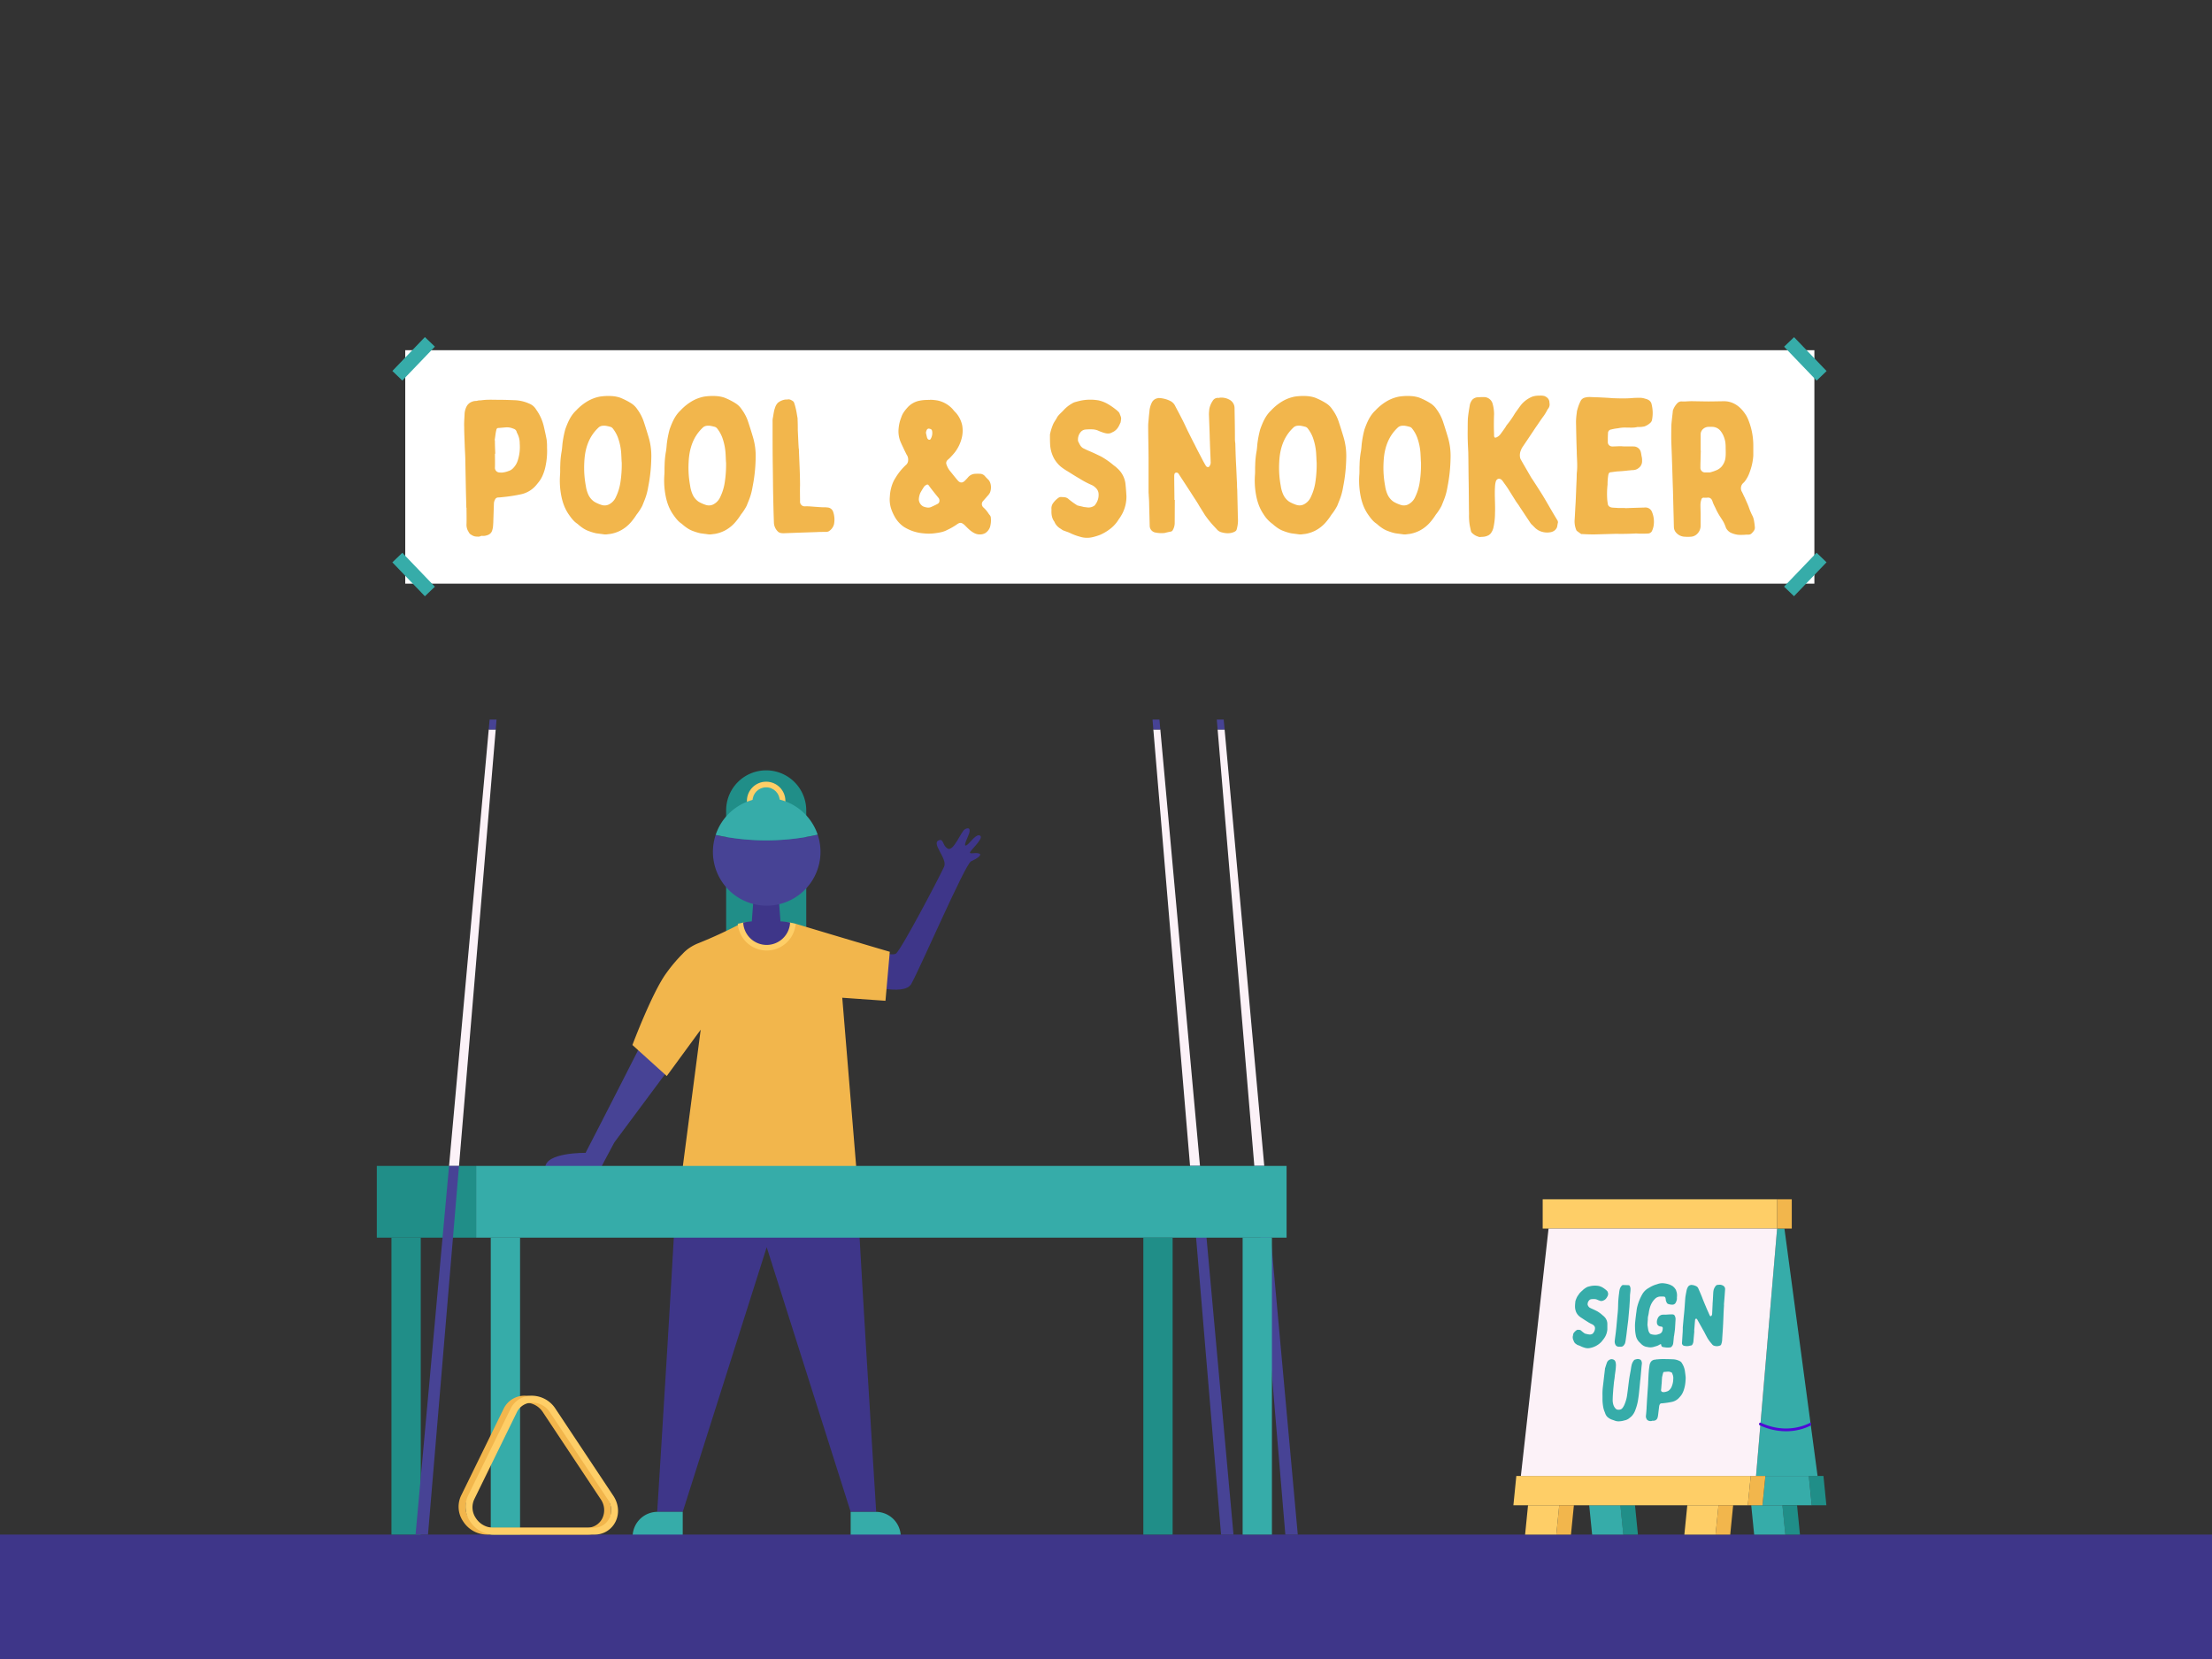 <svg xmlns="http://www.w3.org/2000/svg" viewBox="0 0 1600 1200"><rect x="0" y="0" width="1600" height="1200" fill="#333333" stroke="none"/><defs><style>.cls-1{fill:#208e88;}.cls-2{fill:#3e3689;}.cls-3{fill:#fece67;}.cls-4{fill:#36aca9;}.cls-5{fill:#474395;}.cls-6{fill:#f2b64c;}.cls-7{fill:#fff;}.cls-8{fill:#fcf2f8;}.cls-9{fill:#4f09d6;}</style></defs><g id="Lacrosse"><path class="cls-1" d="M554.18,557.21a29,29,0,0,1,29,28.94v98.74H525.24V586.15A28.94,28.94,0,0,1,554.18,557.21Z"/><polygon class="cls-2" points="543.39 671.92 564.96 671.92 563.34 650.36 545.01 650.36 543.39 671.92"/><circle class="cls-3" cx="554.18" cy="579.33" r="13.92"/><circle class="cls-4" cx="554.18" cy="579.33" r="9.84"/><path class="cls-5" d="M591.43,603.73a38.9,38.9,0,1,1-73.76.17,171,171,0,0,0,73.76-.17Z"/><path class="cls-4" d="M554.58,577.22a38.89,38.89,0,0,1,36.78,26.27,2.17,2.17,0,0,1,.07.24,171,171,0,0,1-73.76.17c0-.13.07-.27.12-.41A38.9,38.9,0,0,1,554.58,577.22Z"/><path class="cls-5" d="M417.91,844.71h16.84c.56-1.29,1.31-2.82,2.28-4.62l7.37-13.8,37.83-50.88s-2.61-9.86-4.23-10.76-15.83-6.21-15.83-6.21S437.5,807,423.55,833.9c0,0-29.18-.49-29.18,10.81Z"/><path class="cls-2" d="M554.58,846.63H619.5c-.71,9.63,14.28,246.93,14.28,246.93H615.31L554.58,902.12l-60.74,191.44H475.37s15-237.3,14.28-246.93Z"/><path class="cls-4" d="M615.31,1093.56h36.24a0,0,0,0,1,0,0v18a0,0,0,0,1,0,0H633.31a18,18,0,0,1-18-18v0A0,0,0,0,1,615.31,1093.56Z" transform="translate(1266.86 2205.13) rotate(-180)"/><path class="cls-4" d="M475.61,1093.56h18.23a0,0,0,0,1,0,0v18a0,0,0,0,1,0,0H457.6a0,0,0,0,1,0,0v0A18,18,0,0,1,475.61,1093.56Z"/><polyline class="cls-2" points="600.01 727.34 590.53 691.09 590.53 675.46 592.29 675.8"/><path class="cls-2" d="M624.3,685.58s20.14,6.53,23.71,4.23,31.09-54.54,34.89-62.9c2.69-5.92-9.89-17.13-3.6-19.21,3.39-1.12,2.4,4.22,6.39,6.2s9.46-12.2,12-13.9,5.35-1.36,2.5,4.92-2.67,7.61-.61,6.18,6.75-8.6,9.45-6.58-7.68,11-7.44,12.22,3.59-.26,6.51.6-1.59,3.84-5.76,5.73-36.44,76.61-43.2,88.64c-5.36,9.51-35.52-.27-35.52-.27Z"/><path class="cls-6" d="M609.23,721.69l10.2,123.59H493.69L506.83,744.8l-24.55,33.53-24.84-22.46s14.13-37.68,24.43-51.85a112.38,112.38,0,0,1,11.91-14.13,27.42,27.42,0,0,1,4.75-4.13l.26-.18a34.3,34.3,0,0,1,6.33-3.32,324.47,324.47,0,0,0,30.5-14.08h39.89s50.43,15.16,68.09,20.26l-3.11,35.46Z"/><path class="cls-3" d="M571.53,667.3l4,.88h0a21,21,0,0,1-41.87,0l4-.87Z"/><path class="cls-2" d="M554.58,683.49a17,17,0,0,1-17-16.18c2.59-.53,5.81-.82,5.81-.82h22.3s3.21.28,5.8.81A17,17,0,0,1,554.58,683.49Z"/></g><g id="Pool_and_Snooker" data-name="Pool and Snooker"><rect class="cls-2" y="1110" width="1600" height="90"/><rect class="cls-7" x="293.13" y="253.32" width="1019.26" height="168.85"/><rect class="cls-4" x="1300.82" y="242.54" width="10" height="33.99" transform="translate(183.98 976.48) rotate(-43.82)"/><rect class="cls-4" x="282.18" y="254.54" width="33.99" height="10" transform="translate(-95.23 295.69) rotate(-46.18)"/><rect class="cls-4" x="294.18" y="398.54" width="10" height="33.99" transform="translate(-204.4 322.9) rotate(-43.82)"/><rect class="cls-4" x="1288.82" y="410.54" width="33.99" height="10" transform="translate(101.85 1069.98) rotate(-46.18)"/><path class="cls-6" d="M337,354.7c-.14-6.9-.27-13.94-.41-20.84,0-3.72-.28-7.31-.42-11-.13-4.69-.41-9.38-.41-14.07-.14-3,.14-6.07.28-9.11a13.05,13.05,0,0,1,1.38-5.52,7.18,7.18,0,0,1,4-3.58,7.09,7.09,0,0,1,2.9-.56,12,12,0,0,0,1.93-.41,13.08,13.08,0,0,0,2.34-.14c4.28-.55,8.7-.27,13.11-.27,3.45,0,7,.13,10.49.27a28,28,0,0,1,10.62,2.48,10.05,10.05,0,0,1,5,4.28,34,34,0,0,1,5.66,12.7c.69,3,1.38,6.07,1.93,9.1a37.46,37.46,0,0,1,.28,5.66,52.23,52.23,0,0,1-1,13.11,32.66,32.66,0,0,1-2.21,7.17,21.59,21.59,0,0,1-3.59,5.66c-.27.42-.69.83-1,1.24a19.7,19.7,0,0,1-10.9,6.63,114.76,114.76,0,0,1-13.39,2.07c-1.24.13-2.48.27-3.58.27a2.76,2.76,0,0,0-1.52.83,6.73,6.73,0,0,0-1.24,3.86l-.42,12.42c0,1.38-.14,2.9-.27,4.28a12.89,12.89,0,0,1-.56,2.48c-.82,2.62-3,3.45-5.38,3.87a11,11,0,0,1-2.07,0,2.48,2.48,0,0,0-1,.27,4,4,0,0,1-2.21.28,7.17,7.17,0,0,1-2.35-.28,8.38,8.38,0,0,1-2.2-1.1c-1.25-.55-1.66-1.8-2.35-2.9a9.35,9.35,0,0,1-1-4.69c.14-4,0-7.87,0-11.87h-.13C337.23,363.11,337.09,358.84,337,354.7Zm21-26.5c0,3.32.13,6.63,0,9.94a3.37,3.37,0,0,0,3,3.59c.55.13,1.11,0,1.66.13a16.12,16.12,0,0,0,5-1.1,7.42,7.42,0,0,0,3.45-2.07,13.85,13.85,0,0,0,3.45-5.79,31.7,31.7,0,0,0,1.38-12,15.55,15.55,0,0,0-1.79-7.45,5.77,5.77,0,0,1-.41-1,3.13,3.13,0,0,0-2.35-2.34,11.43,11.43,0,0,0-5.24-1l-5,.42c-1.52,0-1.93.27-2.21,1.79-.55,2.21-.69,4.55-1.1,6.76a.8.8,0,0,0,.14.55c0,3.18.13,6.35.27,9.52Z"/><path class="cls-6" d="M468.86,352.21a44.08,44.08,0,0,1-2.62,9.52c-.55,1.38-1.1,2.76-1.66,4.14a38.63,38.63,0,0,1-4.13,6.35,44.33,44.33,0,0,1-3.73,5.1,25.92,25.92,0,0,1-8,6.49,25.27,25.27,0,0,1-7,2.35l-3.31.41h-1l-6.21-.83a35.23,35.23,0,0,1-5.1-1.52,19,19,0,0,1-4.42-2.2,31.87,31.87,0,0,1-3.58-2.76,3.05,3.05,0,0,0-.7-.56c-2.62-1.79-4.41-4.27-6.2-6.89-3.45-5.11-5-10.77-5.8-16.84a57.58,57.58,0,0,1-.27-12c.13-2.07,0-4.28.13-6.35a62.63,62.63,0,0,1,1-10.21c.27-1.66.41-3.45.55-5.11a74.46,74.46,0,0,1,2.07-10.76c1.79-5,3.86-9.93,7.86-13.66a36.87,36.87,0,0,1,8.84-7,28.28,28.28,0,0,1,8.27-3,41.1,41.1,0,0,1,8.28-.41,24.14,24.14,0,0,1,6.21,1.1,48.67,48.67,0,0,1,8,4,14.77,14.77,0,0,1,4.69,4.55,31.87,31.87,0,0,1,4.69,9.11c1.24,3.73,2.34,7.31,3.45,11a47.26,47.26,0,0,1,1.93,15A115,115,0,0,1,468.86,352.21Zm-19.45-23a41.47,41.47,0,0,0-2.49-12.83,24.12,24.12,0,0,0-3.58-6.35,3.46,3.46,0,0,0-2.21-1.38,25.82,25.82,0,0,0-3.18-.69c-1.93-.14-3.72,0-5.1,1.38a30.11,30.11,0,0,0-5.8,7.45c-3,5.52-4.14,11.45-4.41,17.53a71,71,0,0,0,1.1,17.11,23.13,23.13,0,0,0,1.93,6.62,12.79,12.79,0,0,0,4.14,4.83,25.6,25.6,0,0,0,5.25,2.34,7.08,7.08,0,0,0,6.21-.82,10.77,10.77,0,0,0,4.27-5,37,37,0,0,0,3.18-10.21,85,85,0,0,0,1-14.49C449.54,332.9,449.54,331.1,449.41,329.17Z"/><path class="cls-6" d="M544.34,352.21a44.08,44.08,0,0,1-2.62,9.52c-.56,1.38-1.11,2.76-1.66,4.14a38,38,0,0,1-4.14,6.35,43.08,43.08,0,0,1-3.72,5.1,25.84,25.84,0,0,1-8,6.49,25.21,25.21,0,0,1-7,2.35l-3.32.41h-1l-6.21-.83a35.35,35.35,0,0,1-5.11-1.52,19.13,19.13,0,0,1-4.41-2.2,32,32,0,0,1-3.59-2.76,3,3,0,0,0-.69-.56c-2.62-1.79-4.41-4.27-6.21-6.89-3.45-5.11-5-10.77-5.79-16.84a56.89,56.89,0,0,1-.28-12c.14-2.07,0-4.28.14-6.35a62.62,62.62,0,0,1,1-10.21c.28-1.66.42-3.45.56-5.11a73.13,73.13,0,0,1,2.07-10.76c1.79-5,3.86-9.93,7.86-13.66a36.62,36.62,0,0,1,8.83-7,28.24,28.24,0,0,1,8.28-3,41.06,41.06,0,0,1,8.28-.41,24.14,24.14,0,0,1,6.21,1.1,48.19,48.19,0,0,1,8,4,14.77,14.77,0,0,1,4.69,4.55,31.62,31.62,0,0,1,4.69,9.11c1.25,3.73,2.35,7.31,3.45,11a47.54,47.54,0,0,1,1.94,15A115,115,0,0,1,544.34,352.21Zm-19.46-23a41.46,41.46,0,0,0-2.48-12.83,24.16,24.16,0,0,0-3.59-6.35,3.41,3.41,0,0,0-2.21-1.38,25.67,25.67,0,0,0-3.17-.69c-1.93-.14-3.73,0-5.11,1.38a30.31,30.31,0,0,0-5.79,7.45c-3,5.52-4.14,11.45-4.42,17.53a71,71,0,0,0,1.11,17.11,22.81,22.81,0,0,0,1.93,6.62,12.79,12.79,0,0,0,4.14,4.83,25.52,25.52,0,0,0,5.24,2.34,7.07,7.07,0,0,0,6.21-.82,10.84,10.84,0,0,0,4.28-5,36.65,36.65,0,0,0,3.17-10.21,85,85,0,0,0,1-14.49C525,332.9,525,331.1,524.88,329.17Z"/><path class="cls-6" d="M577.73,324.2c0,.28.14.42.14.69.27,8.7.82,17.39.82,26.22-.13,3.59,0,7.31,0,10.9v1.24a3.37,3.37,0,0,0,3.59,3c2.9-.14,5.66.27,8.56.41,1.79.14,3.58.28,5.38.28a13.43,13.43,0,0,1,2.21.13,4.56,4.56,0,0,1,4.27,3.32,17.27,17.27,0,0,1,.55,8.83,8.4,8.4,0,0,1-3.86,5.1,5,5,0,0,1-2.07.42c-2.21,0-4.41,0-6.62.13l-12.7.42-10.9.41a11.62,11.62,0,0,1-2.2-.14,4.13,4.13,0,0,1-1.94-.82,9.39,9.39,0,0,1-3.17-7c-.27-6.9-.41-13.66-.55-20.56s-.14-13.94-.28-21c-.13-10.35-.13-20.84-.13-31.32a12.61,12.61,0,0,1,.13-2.21c.56-2.62.69-5.25,1.66-7.73a8.42,8.42,0,0,1,2.07-3.59,10.88,10.88,0,0,1,5.52-2.34h1.24c1.52-.42,2.76.27,4,1.1a2.54,2.54,0,0,1,1,1.38,31.06,31.06,0,0,1,1.1,3.86c.55,2.07.83,4.28,1.24,6.49a8.34,8.34,0,0,1,.14,1.93c.14,2.62.14,5.38.14,7.45C577.32,315.92,577.45,320.06,577.73,324.2Z"/><path class="cls-6" d="M678.32,289.71a20.71,20.71,0,0,1,10.76,6.21,22.44,22.44,0,0,0,2.34,2.62,20.33,20.33,0,0,1,4.56,9.1,21.89,21.89,0,0,1-.28,9,28.08,28.08,0,0,1-5.1,10.63,56.16,56.16,0,0,1-3.87,4.28c-.41.41-1,.82-1.38,1.24a2.94,2.94,0,0,0-.69,3.31,14.77,14.77,0,0,0,2.49,4.55c1.93,2.35,3.72,4.69,5.65,6.9,1.52,1.8,3.32,1.93,5,.28.83-.83,1.66-1.66,2.35-2.49a7.13,7.13,0,0,1,5-2.62,40.83,40.83,0,0,1,4.14,0,4.93,4.93,0,0,1,3,1.52c.69.83,1.38,1.52,2.21,2.35,2.9,2.48,2.76,7.86,1.24,10.34a3,3,0,0,0-.55.83c-1.52,1.66-2.9,3.31-4.42,5a3.3,3.3,0,0,0,.69,4.41,22.34,22.34,0,0,1,3.31,3.87,11,11,0,0,0,1.11,1.52,3.14,3.14,0,0,1,.83,2.2,16.51,16.51,0,0,1-.28,5.11,8.36,8.36,0,0,1-3.86,5.79,9.1,9.1,0,0,1-1.8.69,8.77,8.77,0,0,1-5.93-.69c-2.76-1.38-4.83-3.58-6.9-5.65a8.71,8.71,0,0,0-1.79-1.38,2.71,2.71,0,0,0-2.9,0,4.48,4.48,0,0,0-1.11.69,44.61,44.61,0,0,1-7,4c-2.76,1.52-5.66,1.93-8.56,2.34a33.72,33.72,0,0,1-8.41.14,31.45,31.45,0,0,1-14.35-4.69,21.72,21.72,0,0,1-7-8,31.42,31.42,0,0,1-2.35-5.52,21.73,21.73,0,0,1-.82-8.42,30.72,30.72,0,0,1,1.65-8.55,22,22,0,0,1,2.35-4.83,42,42,0,0,1,8-9.8,4.65,4.65,0,0,0,1.24-3,6.25,6.25,0,0,0-1.1-4.14c-.55-1-1-2.07-1.52-3-.83-1.93-1.79-3.73-2.62-5.66A19.84,19.84,0,0,1,650,309.85a27.35,27.35,0,0,1,1.93-8c.83-2.76,2.62-5,4.56-7.18a15.76,15.76,0,0,1,8.55-4.82,28.36,28.36,0,0,1,5.93-.56,8.33,8.33,0,0,1,1.8,0v-.13A35.72,35.72,0,0,1,678.32,289.71Zm-10.63,76.58a10.83,10.83,0,0,0,3,.82,5.19,5.19,0,0,0,2.9-.41c1.51-.69,3-1.38,4.55-2.21a2.46,2.46,0,0,0,1.38-2.2,3.1,3.1,0,0,0-.83-2.35c-1.79-2.21-3.59-4.42-5.38-6.76-.55-.69-1-1.38-1.52-2.07s-1-.83-1.65-.41a4.61,4.61,0,0,0-1.66,1.24c-1,1.51-1.93,3-2.76,4.55a12.94,12.94,0,0,0-1.1,4.83A6.11,6.11,0,0,0,667.69,366.29Zm2.9-49.68a3,3,0,0,0,.69,1.11c.69.55,1.52.55,1.93-.28a8.35,8.35,0,0,0,1.1-5.1c-.13-1.38-.55-1.94-1.93-2.21a1.58,1.58,0,0,0-1.93.69,6,6,0,0,0-.69,2.21C670,314.27,670.31,315.51,670.59,316.61Z"/><path class="cls-6" d="M760.55,368.36a6.38,6.38,0,0,1,1.38-4.69,16.52,16.52,0,0,1,3.87-3.73,5.63,5.63,0,0,1,1-.41,27.18,27.18,0,0,1,3.18.13,5.13,5.13,0,0,1,3,1.38,54.2,54.2,0,0,0,5.66,4.14,3,3,0,0,0,.69.42c1.52.41,3,.69,4.55,1.1.69.14,1.52.14,2.21.28a7.37,7.37,0,0,0,5.52-1.24c.27-.14.41-.42.69-.83a11.34,11.34,0,0,0,2.34-7.59,6.15,6.15,0,0,0-1.65-4,10.07,10.07,0,0,0-3.31-2.49,63.35,63.35,0,0,1-9.11-4.83c-2.9-1.65-5.66-3.45-8.55-5.24a37.22,37.22,0,0,1-4.83-3.31,22.73,22.73,0,0,1-4.83-5.93,24.12,24.12,0,0,1-2.76-9.8c-.14-2.35-.14-4.69-.14-7v-.41a37.58,37.58,0,0,1,2.48-7.87c.83-1.65,1.94-3,2.76-4.69,1.11-1.79,2.9-3.17,4.42-4.83a25,25,0,0,1,6.35-5.1,8.59,8.59,0,0,1,2.62-1.11c1.51-.41,3-.82,4.55-1.1a35,35,0,0,1,12,0,23.45,23.45,0,0,1,5.94,2.21,43.55,43.55,0,0,1,6.21,4.14,18.76,18.76,0,0,1,2.48,2.2c.14.14.28.42.41.56.14.41.28.69.42,1.1,1,2.48,1,2.48.55,5.11a2.29,2.29,0,0,1-.41,1.24,18.23,18.23,0,0,1-1.38,2.76,9.61,9.61,0,0,1-3.87,3.58c-.13,0-.27.14-.41.14-2.07,1.38-4.28,1-6.49.28a35.24,35.24,0,0,1-3.31-1.24,11.4,11.4,0,0,0-4.27-1.11,37.71,37.71,0,0,0-5.66.14,5.25,5.25,0,0,0-3.59,2.35,8.21,8.21,0,0,0-1.52,5.38,1.76,1.76,0,0,0,.14.83c1,1.93,1.66,3.86,3.73,5,1.24.55,2.48,1.24,3.86,1.8,3,1.24,6.21,2.76,9.24,4.27a59,59,0,0,1,9,6.35,15.68,15.68,0,0,1,2.35,1.93A17.74,17.74,0,0,1,814.09,350c.28,2.89.55,5.93.69,9A26.6,26.6,0,0,1,812,371.12a33.12,33.12,0,0,1-2.9,4.69,24.66,24.66,0,0,1-5.24,6.07,35.13,35.13,0,0,1-8.14,5,39.91,39.91,0,0,1-5.38,1.65,17.14,17.14,0,0,1-9.52-.41,37.87,37.87,0,0,1-6.63-2.49c-1.65-.82-3.31-1.24-5-1.93A5.56,5.56,0,0,1,768,383c-.27-.14-.55-.41-.82-.55a10.5,10.5,0,0,1-4.28-4.55c0-.14-.14-.28-.14-.42-1.93-2.48-2.34-5.38-2.21-8.41Z"/><path class="cls-6" d="M849.69,378.57a10.24,10.24,0,0,1-1.38,4.83,1.91,1.91,0,0,1-1.38,1.1c-1.38.28-2.9.55-4.42,1a21.37,21.37,0,0,1-6.62-.28,5,5,0,0,1-4.28-5c-.14-5.24-.27-10.35-.41-15.59,0-2.07-.14-4-.28-6.07,0-1-.14-1.93-.14-2.76V332.21c0-8-.27-16.15-.27-24.15,0-1.93.27-3.73.41-5.66s.42-3.72.55-5.52A17.4,17.4,0,0,1,833,291.5a5.67,5.67,0,0,1,4.42-3.45,2,2,0,0,1,1-.14,20.36,20.36,0,0,1,8,2.07,7.84,7.84,0,0,1,3.72,3.87c1.66,3.17,3.31,6.21,4.83,9.24,1.38,2.62,2.62,5.38,3.87,8l2.89,5.8c.83,1.66,1.66,3.31,2.49,4.83,1.65,3.45,3.45,6.76,5.24,10.21.83,1.66,1.79,3.31,2.76,5a1.91,1.91,0,0,0,1,.82,1.32,1.32,0,0,0,1.79-.82,4.34,4.34,0,0,0,.69-2.9c-.14-4.83-.42-9.66-.55-14.49-.14-2.76-.14-5.52-.28-8.42-.14-3.72-.27-7.45-.41-11.31,0-1.38.14-2.62.27-4a15.94,15.94,0,0,1,2.49-5.93,4.22,4.22,0,0,1,4-2.07,2,2,0,0,0,1-.14,12,12,0,0,1,7.87,1.93,6.89,6.89,0,0,1,2.9,5.79c.13,7.46.27,14.91.27,22.36a22.17,22.17,0,0,0,.28,3c.14,5.11.27,10.21.55,15.18s.41,9.52.69,14.21a38.19,38.19,0,0,0,.14,4c.14,5.8.27,11.73.41,17.53,0,1.79.14,3.45.14,5.1a24,24,0,0,1-1,6.35c-.27.83-.82,1.1-1.51,1.52-3.18,1.52-6.49,1.24-9.8.27a6.68,6.68,0,0,1-2.9-1.93c-1.1-1.24-2.21-2.34-3.31-3.58a79.77,79.77,0,0,1-5.24-6.63l-4.14-6.62c-1.66-3-3.73-5.93-5.66-9-3-4.69-6.21-9.52-9.24-14.21a2,2,0,0,0-1.8-1.11c-.83.14-1.24.42-1.38,1.25a5.52,5.52,0,0,0-.14,1.51c0,5.66.14,11.32.14,17h.28Z"/><path class="cls-6" d="M971.52,352.21a44.08,44.08,0,0,1-2.62,9.52l-1.65,4.14a38.68,38.68,0,0,1-4.14,6.35,44.33,44.33,0,0,1-3.73,5.1,25.8,25.8,0,0,1-8,6.49,25.16,25.16,0,0,1-7,2.35l-3.31.41h-1l-6.2-.83a35.35,35.35,0,0,1-5.11-1.52,19,19,0,0,1-4.42-2.2,31.87,31.87,0,0,1-3.58-2.76,3.21,3.21,0,0,0-.69-.56,24.68,24.68,0,0,1-6.21-6.89c-3.45-5.11-5-10.77-5.8-16.84a57.58,57.58,0,0,1-.27-12c.13-2.07,0-4.28.13-6.35a62.63,62.63,0,0,1,1-10.21c.28-1.66.41-3.45.55-5.11a74.46,74.46,0,0,1,2.07-10.76c1.8-5,3.87-9.93,7.87-13.66a36.62,36.62,0,0,1,8.83-7,28.24,28.24,0,0,1,8.28-3,41.06,41.06,0,0,1,8.28-.41,24.14,24.14,0,0,1,6.21,1.1,48.58,48.58,0,0,1,8,4,14.77,14.77,0,0,1,4.69,4.55,31.62,31.62,0,0,1,4.69,9.11c1.24,3.73,2.35,7.31,3.45,11a47.26,47.26,0,0,1,1.93,15A115,115,0,0,1,971.52,352.21Zm-19.45-23a41.75,41.75,0,0,0-2.48-12.83A24.44,24.44,0,0,0,946,310a3.41,3.41,0,0,0-2.21-1.38,25.67,25.67,0,0,0-3.17-.69c-1.94-.14-3.73,0-5.11,1.38a30.07,30.07,0,0,0-5.79,7.45c-3,5.52-4.14,11.45-4.42,17.53a71,71,0,0,0,1.1,17.11,22.83,22.83,0,0,0,1.94,6.62,12.62,12.62,0,0,0,4.14,4.83,25.52,25.52,0,0,0,5.24,2.34,7.07,7.07,0,0,0,6.21-.82,10.84,10.84,0,0,0,4.28-5,37,37,0,0,0,3.17-10.21,85,85,0,0,0,1-14.49C952.21,332.9,952.21,331.1,952.07,329.17Z"/><path class="cls-6" d="M1047,352.21a44.08,44.08,0,0,1-2.62,9.52l-1.66,4.14a38,38,0,0,1-4.14,6.35,43.08,43.08,0,0,1-3.72,5.1,25.84,25.84,0,0,1-8,6.49,25.1,25.1,0,0,1-7,2.35l-3.31.41h-1l-6.21-.83a35.23,35.23,0,0,1-5.1-1.52,19,19,0,0,1-4.42-2.2,32,32,0,0,1-3.59-2.76,3,3,0,0,0-.69-.56c-2.62-1.79-4.41-4.27-6.21-6.89-3.45-5.11-5-10.77-5.79-16.84a58.26,58.26,0,0,1-.28-12c.14-2.07,0-4.28.14-6.35a61.54,61.54,0,0,1,1-10.21c.27-1.66.41-3.45.55-5.11A73.13,73.13,0,0,1,987,310.54c1.79-5,3.86-9.93,7.86-13.66a36.62,36.62,0,0,1,8.83-7,28.45,28.45,0,0,1,8.28-3,41.06,41.06,0,0,1,8.28-.41,24.14,24.14,0,0,1,6.21,1.1,48.19,48.19,0,0,1,8,4,14.91,14.91,0,0,1,4.7,4.55,31.87,31.87,0,0,1,4.69,9.11c1.24,3.73,2.34,7.31,3.45,11a47.26,47.26,0,0,1,1.93,15A115,115,0,0,1,1047,352.21Zm-19.46-23a41.17,41.17,0,0,0-2.48-12.83,23.88,23.88,0,0,0-3.59-6.35,3.42,3.42,0,0,0-2.2-1.38,25.82,25.82,0,0,0-3.18-.69c-1.93-.14-3.72,0-5.1,1.38a30.11,30.11,0,0,0-5.8,7.45c-3,5.52-4.14,11.45-4.41,17.53a71,71,0,0,0,1.1,17.11,22.81,22.81,0,0,0,1.93,6.62,12.79,12.79,0,0,0,4.14,4.83,25.77,25.77,0,0,0,5.24,2.34,7.07,7.07,0,0,0,6.21-.82,10.73,10.73,0,0,0,4.28-5,36.65,36.65,0,0,0,3.17-10.21,85,85,0,0,0,1-14.49C1027.68,332.9,1027.68,331.1,1027.54,329.17Z"/><path class="cls-6" d="M1069.49,388.23a10,10,0,0,1-4.28-2.35,3.06,3.06,0,0,1-1.24-1.79c-.28-1.25-.55-2.49-.83-3.87a42.59,42.59,0,0,1-.55-8.41c-.14-7.73-.14-15.6-.27-23.32-.14-7.18-.14-14.35-.28-21.39-.28-5.52-.55-11-.41-16.56,0-2.62,0-5.24.13-7.86.28-3.18.83-6.35,1.38-9.66a9,9,0,0,1,1.8-3.86,5.8,5.8,0,0,1,4.41-1.8,40.9,40.9,0,0,1,4.14-.14,6.5,6.5,0,0,1,6.21,5,27.62,27.62,0,0,1,1,7.45c-.14,3-.14,6.07-.14,9,0,2.21.14,4.28.14,6.35,0,1.79,1,1.79,2.2,1.1a6.92,6.92,0,0,0,2.21-1.79c1.38-1.8,2.62-3.59,3.87-5.38a10.23,10.23,0,0,1,1.38-2.07,64.28,64.28,0,0,0,5.51-8c1.52-2.07,2.9-4.14,4.42-6.07a20.43,20.43,0,0,1,8.14-5.93,15,15,0,0,1,5-.69,11.15,11.15,0,0,1,3.72.28c1.94.82,3.32,2.07,3.59,4.27v.55a5,5,0,0,1-1,4.42,7.24,7.24,0,0,0-.69,1.1,32.52,32.52,0,0,1-3.45,5.39c-1.66,2.34-3.18,4.69-4.83,7-3.18,4.83-6.35,9.52-9.52,14.21a10.88,10.88,0,0,0-1.11,2.21,8.88,8.88,0,0,0-.55,5.66,5.16,5.16,0,0,0,.69,1.52c2.35,4.14,4.69,8.14,7,12.14.27.41.55,1,1,1.52,2.49,3.86,5.11,7.86,7.59,11.86,3.18,5.25,6.07,10.49,9.25,15.73.41.69.82,1.38,1.24,2.07a2.81,2.81,0,0,1,.55,1.8c-.28,1.1-.41,2.34-.69,3.45-1,2.34-3,3.45-5.52,3.72a13.31,13.31,0,0,1-5.24-.41,11.77,11.77,0,0,1-5.11-2.9l-2.07-2.07a6.07,6.07,0,0,1-1.24-1.38c-2.62-3.86-5.1-7.73-7.73-11.59-.82-1.52-1.93-2.76-2.89-4.28-1.8-2.89-3.73-5.93-5.52-8.83-1.24-1.93-2.62-3.72-3.87-5.52a3.34,3.34,0,0,0-.69-.82c-1.51-1.66-3.72-1.25-4.41,1.1a16.48,16.48,0,0,0-.55,3.72c-.42,6.35.27,12.84,0,19.18a50.45,50.45,0,0,1-1.11,10.22,10.71,10.71,0,0,1-2.07,4.41,7.36,7.36,0,0,1-1.1,1,9.39,9.39,0,0,1-4.69,1.38c-.69,0-1.24.13-1.93.13h-.69C1069.63,388.36,1069.63,388.23,1069.49,388.23Z"/><path class="cls-6" d="M1189.67,367.11a5,5,0,0,1,5.25,3.18,18.36,18.36,0,0,1,1.1,10.49,16.07,16.07,0,0,1-1.1,3.31,3.26,3.26,0,0,1-2.63,1.79c-1.93.14-3.72.14-5.65.14-1.11,0-2.21-.14-3.45-.14-3,.14-6.21.28-9.25.28-2.21.13-4.27-.14-6.34,0l-14.63.41c-2.9,0-5.8-.14-8.69-.28h-.56c-1.1-.82-2.2-1.51-3.17-2.34a2.2,2.2,0,0,1-.55-1,16.29,16.29,0,0,1-1-7.31c.28-4.14.42-8.14.69-12.14.28-5.38.42-10.77.69-16.15.14-2.07,0-4.27.28-6.34.41-4.42,0-8.83-.14-13.11v-1.11c-.28-7.31-.41-14.48-.55-21.8a50.46,50.46,0,0,1,.55-6.34,10,10,0,0,1,.55-2.76,32,32,0,0,1,2.35-6.07,4.59,4.59,0,0,1,2.48-2.07,13,13,0,0,1,4.56-.56c2.34.14,4.69.14,7,.28,3,.14,6.07.28,9.11.55,4.28.14,8.55.28,12.83,0a68.8,68.8,0,0,1,7.45-.27,13.85,13.85,0,0,1,3.31.69,7.67,7.67,0,0,1,1.94.69,4.7,4.7,0,0,1,2.62,3.58,25.75,25.75,0,0,1,.27,10.77,3.88,3.88,0,0,1-1.24,2.34,12.32,12.32,0,0,1-4.28,2.62,18.44,18.44,0,0,1-4,.42h-1.1c-2.62.69-5.38.41-8.14.41a23.77,23.77,0,0,0-5.38.41c-.55.14-1.24.14-1.93.28a29.66,29.66,0,0,0-3.45.69,2.6,2.6,0,0,0-2.35,2.76c-.14,1.79-.14,3.59-.14,5.38v1.24a3.12,3.12,0,0,0,2.21,2.76,4.19,4.19,0,0,0,1.38.14c1.52,0,3.17-.14,4.69-.14H1173c2.89.28,5.79,0,8.55.14a5.35,5.35,0,0,1,5.38,4.42c.28,1,.28,1.93.55,2.89a12.23,12.23,0,0,1,.28,3.18,6,6,0,0,1-2.48,5.1,6.63,6.63,0,0,1-4.14,1.52c-1.24,0-2.49.28-3.73.28a1.83,1.83,0,0,1-.83.13c-2.34.28-4.69.42-6.89.56-1.52.13-3,.41-4.42.55s-1.66.83-1.93,1.93a39.77,39.77,0,0,0-.55,7,62.22,62.22,0,0,0-.28,10.21,31.48,31.48,0,0,0,.41,3.45c.14,1.93,1.52,2.76,3.18,3,1.38.14,2.76.14,4.14.28h5.24v.14C1180.15,367.39,1185,367.25,1189.67,367.11Z"/><path class="cls-6" d="M1230.1,380.36a8.12,8.12,0,0,1-2.62,5.93,6.83,6.83,0,0,1-4.55,1.94,22,22,0,0,1-4.14,0,8.6,8.6,0,0,1-6.35-2.9,6.16,6.16,0,0,1-1.66-4c-.13-3.45-.13-6.9-.27-10.35-.14-5.52-.28-11.18-.42-16.7-.27-7-.41-13.93-.69-21-.13-5.24-.41-10.49-.55-15.73,0-3.59,0-7.18.14-10.76.28-3.18.69-6.21,1-9.25v-.41a14,14,0,0,1,3.31-5.52,4.14,4.14,0,0,1,3.45-1.24c1.93.14,3.72-.14,5.52-.14a18.14,18.14,0,0,1,2.76,0c3.72,0,7.31.14,10.9.14,3.86,0,7.72-.14,11.45-.14a15.64,15.64,0,0,1,4.41.69c5.11,1.65,8.56,5.24,11.32,9.66a23.21,23.21,0,0,1,1.52,3.17,49.67,49.67,0,0,1,3.58,18.49v7.31a41.07,41.07,0,0,1-2.48,11.59,24,24,0,0,1-3.45,6.77,10.11,10.11,0,0,1-1.1,1.24,5.13,5.13,0,0,0-1.11,6.76c.69,1.38,1.24,2.76,1.93,4,.83,1.93,1.66,3.73,2.49,5.66a1.11,1.11,0,0,0,.27.69,46.87,46.87,0,0,0,3,7.17,12.9,12.9,0,0,1,1,3.45,42.29,42.29,0,0,1,.55,4.28c.27,1.93-1,3.31-2.21,4.55s-2.35,1-3.59,1c-.69,0-1.52.14-2.21.14a38.23,38.23,0,0,1-3.86,0,17.36,17.36,0,0,1-5.79-1.66,8.13,8.13,0,0,1-3.18-3.31,34.17,34.17,0,0,0-1.65-4c-.83-1.52-1.8-2.9-2.76-4.42a47,47,0,0,1-3.45-6.48,12.58,12.58,0,0,1-.69-1.38,18.77,18.77,0,0,1-1.24-3c-.56-1.79-1.8-2.9-3.73-2.62a16.37,16.37,0,0,1-2.62,0,1.63,1.63,0,0,0-1.66,1.24,12.92,12.92,0,0,0-.69,4c0,2.49.14,5,.14,7.45Zm.14-54.36c-.14,3.17-.14,6.34-.28,9.66v2.48a3.34,3.34,0,0,0,3.59,3.59h2.76a2.34,2.34,0,0,0,1-.14,31.7,31.7,0,0,0,4.69-1.66,10,10,0,0,0,3.31-2.48,12.28,12.28,0,0,0,2.62-5.38c.55-3,.28-6.21.28-9.25a26.55,26.55,0,0,0-.28-3.31,20.89,20.89,0,0,0-1.24-4.14,16.33,16.33,0,0,0-2.21-3.72,7.82,7.82,0,0,0-6.21-2.9h-2.62a6,6,0,0,0-3.72,1.52,5.17,5.17,0,0,0-1.8,4V326Z"/></g><g id="Table_Tennis" data-name="Table Tennis"><polygon class="cls-8" points="860.8 843.34 867.99 843.34 839.3 527.67 834.25 527.67 860.8 843.34"/><polygon class="cls-5" points="833.65 520.49 834.25 527.67 839.3 527.67 838.65 520.49 833.65 520.49"/><polygon class="cls-5" points="883.22 1110 892.22 1110 867.99 843.34 860.8 843.34 883.22 1110"/><polygon class="cls-8" points="907.29 843.34 914.48 843.34 885.79 527.67 880.74 527.67 907.29 843.34"/><polygon class="cls-5" points="880.14 520.49 880.74 527.67 885.79 527.67 885.14 520.49 880.14 520.49"/><polygon class="cls-5" points="929.72 1110 938.72 1110 914.48 843.34 907.29 843.34 929.72 1110"/><rect class="cls-4" x="354.98" y="895.22" width="21.19" height="214.78"/><rect class="cls-4" x="898.83" y="895.22" width="21.19" height="214.78"/><rect class="cls-4" x="344.38" y="843.34" width="586.24" height="51.88"/><rect class="cls-1" x="283.15" y="895.22" width="21.19" height="214.78"/><rect class="cls-1" x="827" y="895.22" width="21.19" height="214.78"/><rect class="cls-1" x="272.56" y="843.34" width="71.83" height="51.88"/><polygon class="cls-8" points="332.01 843.34 324.82 843.34 353.51 527.67 358.56 527.67 332.01 843.34"/><polygon class="cls-5" points="359.16 520.49 358.56 527.67 353.51 527.67 354.16 520.49 359.16 520.49"/><polygon class="cls-5" points="309.59 1110 300.59 1110 324.82 843.34 332.01 843.34 309.59 1110"/><path class="cls-6" d="M335.12,1100.63a18.71,18.71,0,0,1-1.64-18.72l30.85-63a16.71,16.71,0,0,1,15.4-9.36,20.55,20.55,0,0,1,17,9.36l41.86,63a18.71,18.71,0,0,1,1.64,18.72,16.71,16.71,0,0,1-15.4,9.37H352.16A20.54,20.54,0,0,1,335.12,1100.63Zm33.75-79.19-30.84,63a13.69,13.69,0,0,0,1.2,13.72,15.07,15.07,0,0,0,12.49,6.87h72.71a12.26,12.26,0,0,0,11.29-6.87,13.74,13.74,0,0,0-1.2-13.72l-41.87-63a15,15,0,0,0-12.49-6.86A12.25,12.25,0,0,0,368.87,1021.44Z"/><path class="cls-3" d="M340.15,1100.63a18.71,18.71,0,0,1-1.64-18.72l30.84-63a16.72,16.72,0,0,1,15.4-9.36,20.52,20.52,0,0,1,17,9.36l41.87,63c3.89,5.86,4.51,12.86,1.63,18.72a16.7,16.7,0,0,1-15.4,9.37h-72.7A20.52,20.52,0,0,1,340.15,1100.63Zm33.75-79.19-30.84,63a13.69,13.69,0,0,0,1.2,13.72,15.07,15.07,0,0,0,12.49,6.87h72.71a12.26,12.26,0,0,0,11.29-6.87,13.72,13.72,0,0,0-1.21-13.72l-41.86-63a15,15,0,0,0-12.49-6.86A12.25,12.25,0,0,0,373.9,1021.44Z"/></g><g id="Taekwondo"><polygon class="cls-1" points="1310.47 1088.81 1321.07 1088.81 1318.95 1067.61 1308.36 1067.61 1310.47 1088.81"/><polygon class="cls-4" points="1274.84 1088.81 1310.47 1088.81 1308.36 1067.61 1276.96 1067.61 1274.84 1088.81"/><polygon class="cls-4" points="1290.73 888.66 1314.71 1067.61 1270.19 1067.61 1285.43 888.66 1290.73 888.66"/><polygon class="cls-1" points="1301.96 1110 1291.37 1110 1289.25 1088.81 1299.85 1088.81 1301.96 1110"/><polygon class="cls-4" points="1291.4 1110 1268.83 1110 1266.71 1088.81 1289.28 1088.81 1291.4 1110"/><polygon class="cls-1" points="1184.76 1110 1174.16 1110 1172.04 1088.81 1182.64 1088.81 1184.76 1110"/><polygon class="cls-4" points="1174.2 1110 1151.63 1110 1149.51 1088.81 1172.08 1088.81 1174.2 1110"/><rect class="cls-6" x="1285.43" y="867.46" width="10.6" height="21.19" transform="translate(2581.47 1756.12) rotate(-180)"/><rect class="cls-3" x="1115.88" y="867.46" width="169.56" height="21.19" transform="translate(2401.31 1756.12) rotate(-180)"/><polygon class="cls-6" points="1264.24 1088.81 1274.84 1088.81 1276.96 1067.61 1266.36 1067.61 1264.24 1088.81"/><polygon class="cls-3" points="1094.68 1088.81 1264.24 1088.81 1266.36 1067.61 1096.8 1067.61 1094.68 1088.81"/><polygon class="cls-6" points="1240.92 1110 1251.52 1110 1253.64 1088.81 1243.05 1088.81 1240.92 1110"/><polygon class="cls-3" points="1218.35 1110 1240.92 1110 1243.05 1088.81 1220.47 1088.81 1218.35 1110"/><polygon class="cls-6" points="1125.73 1110 1136.32 1110 1138.44 1088.81 1127.85 1088.81 1125.73 1110"/><polygon class="cls-3" points="1103.15 1110 1125.73 1110 1127.85 1088.81 1105.27 1088.81 1103.15 1110"/><polygon class="cls-8" points="1285.43 888.66 1270.19 1067.61 1100.08 1067.61 1120.11 888.66 1285.43 888.66"/><path class="cls-9" d="M1291.85,1035.27a45.16,45.16,0,0,1-18.93-4.3,1,1,0,0,1,.84-1.82c16.81,7.72,30.25,2.68,35.25.15a1.19,1.19,0,0,1,1.21-.13l-1,1.76.49-.87.36.92-.21.11A40.62,40.62,0,0,1,1291.85,1035.27Z"/><path class="cls-4" d="M1137.83,965.87a3.09,3.09,0,0,1,.82-2.13,8.53,8.53,0,0,1,1.9-1.69,3.49,3.49,0,0,1,.45-.18,11.81,11.81,0,0,1,1.43.06,2.1,2.1,0,0,1,1.32.62,20.45,20.45,0,0,0,2.4,1.88,1.46,1.46,0,0,0,.29.19c.68.19,1.35.31,2,.5.31.06.68.06,1,.12a3.49,3.49,0,0,0,2.55-.56c.13-.06.21-.19.35-.37a5.63,5.63,0,0,0,1.37-3.44,2.6,2.6,0,0,0-.59-1.82,4.08,4.08,0,0,0-1.4-1.12,25.78,25.78,0,0,1-3.93-2.19c-1.25-.75-2.43-1.56-3.67-2.37a14.81,14.81,0,0,1-2.05-1.51,9,9,0,0,1-1.95-2.68,10.41,10.41,0,0,1-.86-4.44c0-1.06.13-2.13.22-3.19a1.11,1.11,0,0,0,0-.19,18.17,18.17,0,0,1,1.44-3.56c.44-.75,1-1.38,1.44-2.13a18.15,18.15,0,0,1,2.2-2.18,12.91,12.91,0,0,1,3.08-2.32,4.42,4.42,0,0,1,1.23-.5c.7-.18,1.41-.37,2.11-.5a16,16,0,0,1,5.43,0,10.28,10.28,0,0,1,2.6,1,17.52,17.52,0,0,1,2.65,1.88,6.86,6.86,0,0,1,1,1c.06.06.11.19.17.25s.1.31.14.5a2.94,2.94,0,0,1,0,2.31,1.1,1.1,0,0,1-.24.56,8.07,8.07,0,0,1-.74,1.25,5,5,0,0,1-1.89,1.63c-.06,0-.13.06-.19.06a3.27,3.27,0,0,1-3,.13,13.61,13.61,0,0,1-1.45-.57,5,5,0,0,0-1.9-.5,16.67,16.67,0,0,0-2.56.07,2.6,2.6,0,0,0-1.72,1.06,4,4,0,0,0-.91,2.44.78.78,0,0,0,0,.37,3.85,3.85,0,0,0,1.49,2.25c.54.25,1.07.57,1.68.82,1.32.56,2.7,1.25,4,1.93a24,24,0,0,1,3.81,2.88,5.87,5.87,0,0,1,1,.88,7.23,7.23,0,0,1,2.29,5.18c0,1.32,0,2.69,0,4.07a12.93,12.93,0,0,1-1.73,5.5,16.35,16.35,0,0,1-1.51,2.12,12.41,12.41,0,0,1-2.62,2.75,15.15,15.15,0,0,1-6.39,3,7.58,7.58,0,0,1-4.29-.18,16.45,16.45,0,0,1-2.9-1.13c-.72-.37-1.45-.56-2.18-.87a2.49,2.49,0,0,1-.53-.32c-.12-.06-.23-.18-.35-.25a4.16,4.16,0,0,1-1.76-2.06c0-.06,0-.12,0-.19a5.17,5.17,0,0,1-.66-3.81C1137.81,966.12,1137.82,966,1137.83,965.87Z"/><path class="cls-4" d="M1178.88,940.8c-.08,1.56-.21,3.06-.28,4.56-.28,3.07-.54,6.07-.81,9.13-.28,2.38-.61,4.75-.89,7.19-.18,1.31-.3,2.69-.49,4.06s-.34,2.44-.51,3.69c-.12.56-.17,1.19-.35,1.75a2.11,2.11,0,0,1-.4,1,7,7,0,0,1-.58.88,2.52,2.52,0,0,1-2.15,1.06,7.88,7.88,0,0,1-1.19,0,3,3,0,0,1-2.25-.75,3.44,3.44,0,0,1-.7-1.19,5.11,5.11,0,0,1-.27-2.62c.26-2.19.57-4.32.82-6.44.1-1.07.25-2.13.34-3.13.32-3.62.64-7.19,1-10.75.15-1.69.23-3.38.26-5.06a73.79,73.79,0,0,1,.74-9.07,17.51,17.51,0,0,1,.42-2.56,6.33,6.33,0,0,1,1.27-2.38,1.51,1.51,0,0,1,1.31-.69c1.25.07,2.5.07,3.74.13a1.09,1.09,0,0,1,1,.69,4.48,4.48,0,0,1,.48,2.37c0,1.25-.22,2.44-.37,4.19C1179,937.8,1179,939.3,1178.88,940.8Z"/><path class="cls-4" d="M1208.62,950.74a7.46,7.46,0,0,1,1.62.06,1.72,1.72,0,0,1,1.06.75,5.23,5.23,0,0,1,.67,2.94c-.13,2.19-.25,4.31-.39,6.5-.14,1.63-.41,3.25-.62,4.88a5.49,5.49,0,0,1-.21.94c0,.62-.11,1.25-.16,1.87-.1,1.06-.19,2.13-.35,3.19a3.93,3.93,0,0,1-1.33,2.37,1.27,1.27,0,0,1-.91.38,14.64,14.64,0,0,1-2.88.06c-.74-.12-1.42-.19-2.16-.31s-1-.56-1.29-1c-.12-.06,0-.31,0-.44,0-.5-.44-.75-1-.5,0,.06-.07.06-.07.06a9.89,9.89,0,0,1-3.44,1.44l-.58.19a8.92,8.92,0,0,1-4.77.25,6,6,0,0,0-1.11-.19A7.88,7.88,0,0,1,1187,972c-.34-.37-.69-.68-1.09-1.06a9.49,9.49,0,0,1-2.72-5.25,28.67,28.67,0,0,1-.53-5.25,25.69,25.69,0,0,1,.08-3.81c.17-1.88.41-3.82.64-5.69.08-.94.29-1.88.37-2.82a21.9,21.9,0,0,1,.79-3.93,35.43,35.43,0,0,1,3.18-7.69,12,12,0,0,1,3.28-3.88c.74-.56,1.59-1,2.39-1.5.46-.25.85-.5,1.37-.75a20.69,20.69,0,0,1,3.82-1.44,5.63,5.63,0,0,1,.71-.25,9.87,9.87,0,0,1,4.23-.44,17.25,17.25,0,0,1,4,.88,1.3,1.3,0,0,1,.48.19,17.41,17.41,0,0,1,1.92,1c.4.31.75.69,1.15,1.06.23.25.39.56.62.81a4.44,4.44,0,0,1,.84,1.75,9.21,9.21,0,0,1,.45,4.13c0,.37-.08.81,0,1.19a6.47,6.47,0,0,1-.81,2.81,2.57,2.57,0,0,1-2.27,1.63,8.55,8.55,0,0,1-3.08-.44,1.87,1.87,0,0,1-1.23-1,5.65,5.65,0,0,0-.31-.69,3.47,3.47,0,0,1-.38-1.38,6.08,6.08,0,0,0-.3-1.56,1.17,1.17,0,0,0-1.18-.75,17.37,17.37,0,0,0-3.06,0,5.62,5.62,0,0,0-2.93,1.31,13.75,13.75,0,0,0-3.53,5.19,22.78,22.78,0,0,0-1.24,4.82,24.41,24.41,0,0,1-.58,3,10.19,10.19,0,0,0-.17,1.94c0,.12,0,.18,0,.31-.08,1-.18,2.06-.21,3.06a3.57,3.57,0,0,0,0,1.13c.15,1.12.31,2.18.52,3.31a5.62,5.62,0,0,0,1.09,2.44,1.88,1.88,0,0,0,1,.68,10.54,10.54,0,0,0,3.14.44,5.71,5.71,0,0,0,2-.37c.13-.07.19-.07.32-.13a3.38,3.38,0,0,0,2.19-1.37,1,1,0,0,0,.21-.32,6.66,6.66,0,0,0,.55-2.62c0-.69-.35-1-1-1.13a6.3,6.3,0,0,1-1.53-.31,2.73,2.73,0,0,1-1.64-1.94,5.81,5.81,0,0,1,.35-3.25,4.68,4.68,0,0,1,1.24-2,4.44,4.44,0,0,1,2-1.06,17.18,17.18,0,0,1,2.57-.06C1206,950.86,1207.31,950.74,1208.62,950.74Z"/><path class="cls-4" d="M1224.87,970.49a5.15,5.15,0,0,1-.82,2.19,1,1,0,0,1-.67.5c-.64.13-1.34.25-2,.44a9.36,9.36,0,0,1-3-.13,2,2,0,0,1-1.74-2.25c.15-2.37.3-4.68.44-7.06.09-.94.1-1.81.12-2.75,0-.44,0-.88,0-1.25.32-3.56.63-7.13,1-10.69s.53-7.31.85-10.94c.08-.88.27-1.69.41-2.56s.34-1.69.48-2.5a8.39,8.39,0,0,1,.9-2.44,2.88,2.88,0,0,1,2.14-1.57,1,1,0,0,1,.44-.06,8.59,8.59,0,0,1,3.54.94,3.17,3.17,0,0,1,1.54,1.75c.62,1.44,1.25,2.81,1.81,4.19.52,1.19,1,2.44,1.43,3.62l1.08,2.63c.31.75.61,1.5.93,2.19.61,1.56,1.29,3.06,2,4.62.31.75.68,1.5,1,2.25a.73.73,0,0,0,.41.38.65.65,0,0,0,.84-.38,2,2,0,0,0,.43-1.31c.13-2.19.2-4.37.33-6.56,0-1.25.16-2.5.22-3.82.09-1.68.17-3.37.27-5.12a15.83,15.83,0,0,1,.28-1.81,7.89,7.89,0,0,1,1.37-2.69,2.1,2.1,0,0,1,1.89-.94,1,1,0,0,0,.44-.06,5.1,5.1,0,0,1,3.49.87,2.87,2.87,0,0,1,1.08,2.63c-.24,3.37-.48,6.75-.78,10.13a10.45,10.45,0,0,0,0,1.37c-.15,2.31-.29,4.63-.36,6.88s-.2,4.31-.26,6.44a15.56,15.56,0,0,0-.1,1.81c-.17,2.62-.35,5.31-.52,7.94-.07.81-.08,1.56-.14,2.31a11.44,11.44,0,0,1-.7,2.88,1.34,1.34,0,0,1-.74.68,6.07,6.07,0,0,1-4.45.13,2.71,2.71,0,0,1-1.24-.88c-.45-.56-.9-1.06-1.35-1.62a30.11,30.11,0,0,1-2.11-3l-1.61-3c-.63-1.38-1.45-2.69-2.2-4.07l-3.62-6.43a.8.8,0,0,0-.77-.5.68.68,0,0,0-.67.56,2.78,2.78,0,0,0-.12.69c-.23,2.56-.4,5.12-.62,7.68h.12C1225.32,965.37,1225.1,967.93,1224.87,970.49Z"/><path class="cls-4" d="M1185.63,1006.59c-.16,1.75-.37,3.43-.65,5.18a35.81,35.81,0,0,1-2,7.88,13.07,13.07,0,0,1-2.79,4.75c-.27.25-.61.5-.88.75s-.4.31-.54.44a7.72,7.72,0,0,1-3.15,1.69c-.51.12-1.09.25-1.66.43a16.84,16.84,0,0,1-3.1.38,7.58,7.58,0,0,1-2.89-.5c-.73-.31-1.58-.56-2.31-.81a10.47,10.47,0,0,1-3-1.88,6.81,6.81,0,0,1-1.48-2.31,17.81,17.81,0,0,0-.66-1.75,16.31,16.31,0,0,1-.85-3,33.49,33.49,0,0,1-.48-3.82c-.06-.68-.06-1.43-.06-2.12v-2.25a43.49,43.49,0,0,1,.25-6.32c.45-3.62.83-7.25,1.29-10.94.07-.81.2-1.62.28-2.43a2.32,2.32,0,0,1,.18-.69c.35-1.13.7-2.25,1.11-3.38a3.82,3.82,0,0,1,2-2.37,3.16,3.16,0,0,1,3.7.5,3.31,3.31,0,0,1,.64,1.25,9,9,0,0,1,.21,3.25c-.07,2.25-.52,4.5-.78,6.75,0,.38-.07.69-.1,1.06-.06.69-.18,1.38-.31,2.07,0,.5-.15,1-.19,1.5-.2,2.25-.47,4.5-.6,6.75-.16,1.81-.27,3.69-.3,5.5a11.49,11.49,0,0,0,.46,3.87,6.76,6.76,0,0,0,2.09,3.26c.18.06.36.18.54.25a4.16,4.16,0,0,0,2.63-.07,2.71,2.71,0,0,0,1.34-1,10.84,10.84,0,0,0,1.64-2.94,26.78,26.78,0,0,0,1.79-6.87c.53-3.75.92-7.44,1.44-11.19.32-2.19.75-4.31,1.14-6.5.15-1.07.31-2.13.53-3.19a8.52,8.52,0,0,1,1.92-4c.13-.13.27-.25.39-.25a10.18,10.18,0,0,1,2-.5,3.69,3.69,0,0,1,1.6.25,1.63,1.63,0,0,1,1.11.87,4.23,4.23,0,0,1,.46,2.5c-.15,1-.23,1.94-.32,2.94-.25,2.88-.5,5.69-.76,8.57h-.06C1186.19,1001,1185.94,1003.77,1185.63,1006.59Z"/><path class="cls-4" d="M1191.33,1012.77c.21-3.12.43-6.31.65-9.44.15-1.68.17-3.31.26-5,.12-2.12.19-4.25.38-6.37.06-1.38.3-2.75.49-4.13a6.5,6.5,0,0,1,.84-2.5,3.73,3.73,0,0,1,2-1.62,3.41,3.41,0,0,1,1.34-.25,6.25,6.25,0,0,0,.89-.19,6.46,6.46,0,0,0,1.07-.06,47,47,0,0,1,5.94-.13c1.57,0,3.19.06,4.74.13a11.82,11.82,0,0,1,4.72,1.12,4,4,0,0,1,2.07,1.94,14.06,14.06,0,0,1,2.06,5.75c.19,1.38.38,2.75.5,4.13a16,16,0,0,1-.1,2.56,24.56,24.56,0,0,1-1,5.94,16.67,16.67,0,0,1-1.29,3.25,11,11,0,0,1-1.86,2.56c-.14.19-.34.38-.48.56a9.85,9.85,0,0,1-5.21,3,52.73,52.73,0,0,1-6.14.94c-.57.06-1.14.13-1.64.13a1.31,1.31,0,0,0-.72.37,3.42,3.42,0,0,0-.72,1.75l-.69,5.63a18.94,18.94,0,0,1-.29,1.94,7,7,0,0,1-.35,1.12,3,3,0,0,1-2.6,1.75,4.82,4.82,0,0,1-.93,0,1.1,1.1,0,0,0-.45.13,2,2,0,0,1-1,.12,3.26,3.26,0,0,1-1-.12,3.84,3.84,0,0,1-1-.5c-.54-.25-.68-.82-1-1.32a4,4,0,0,1-.24-2.12c.22-1.81.31-3.56.47-5.38H1191C1191.12,1016.59,1191.22,1014.65,1191.33,1012.77Zm10.57-12c-.14,1.5-.21,3-.4,4.5a1.38,1.38,0,0,0,1.23,1.63c.24.06.5,0,.74.06a7.67,7.67,0,0,0,2.29-.5,3.83,3.83,0,0,0,1.65-.94,7,7,0,0,0,1.8-2.62,15.22,15.22,0,0,0,1.1-5.44,6.7,6.7,0,0,0-.51-3.38,3.47,3.47,0,0,1-.15-.43,1.25,1.25,0,0,0-1-1.07,5,5,0,0,0-2.34-.44l-2.27.19c-.69,0-.88.13-1.07.82-.34,1-.5,2.06-.77,3.06a.32.32,0,0,0,0,.25c-.13,1.44-.19,2.87-.26,4.31Z"/></g></svg>